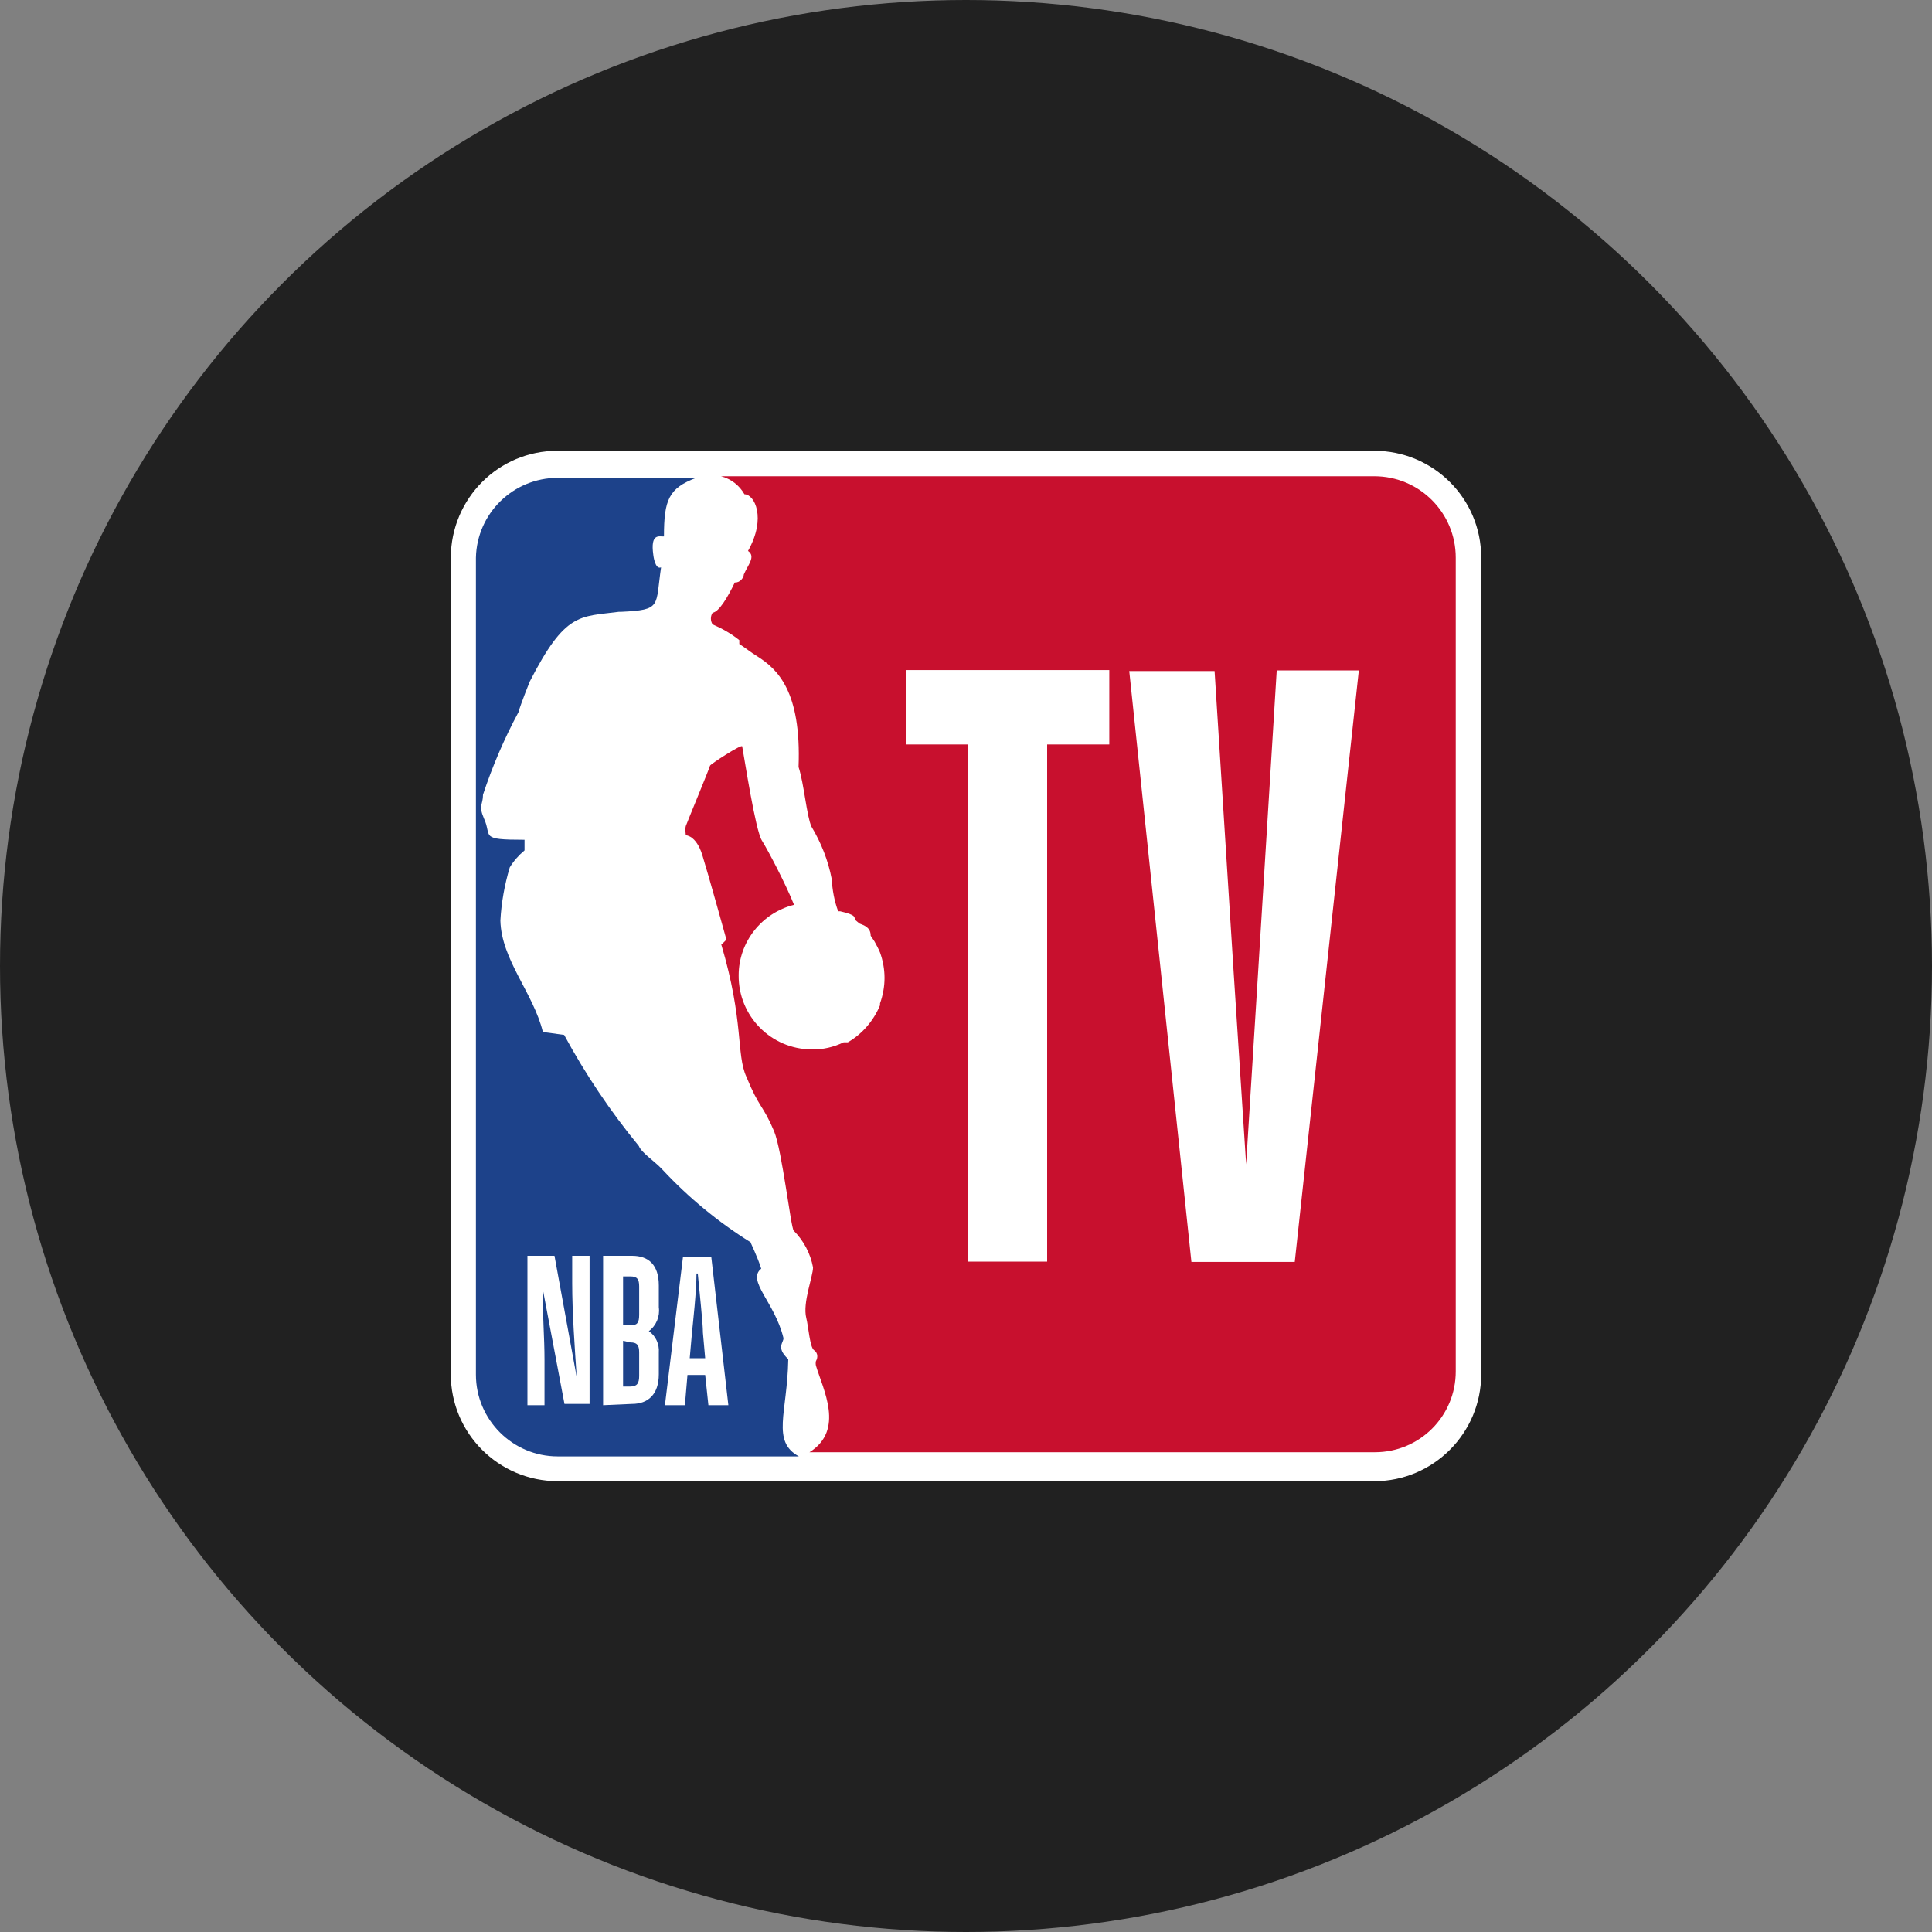 <svg xmlns="http://www.w3.org/2000/svg" id="Layer_1" data-name="Layer 1" viewBox="0 0 60 60"><rect x="0" y="0" width="60" height="60" fill="#808080" stroke="none"/><defs><style>      .cls-1 {        fill: #1d428a;      }      .cls-1, .cls-2, .cls-3, .cls-4 {        stroke-width: 0px;      }      .cls-2 {        fill: #212121;      }      .cls-3 {        fill: #c8102e;      }      .cls-4 {        fill: #fff;      }    </style></defs><circle class="cls-2" cx="30" cy="30" r="30"></circle><g id="Layer_1-2" data-name="Layer 1"><path class="cls-4" d="M42.68,14h-25.37c-1.83,0-3.3,1.48-3.31,3.31v25.37c0,1.83,1.48,3.31,3.31,3.32h25.37c1.83,0,3.32-1.49,3.32-3.32v-25.37c0-1.83-1.49-3.31-3.32-3.31Z"></path><path class="cls-1" d="M24.48,42.21c-.4-.37-.13-.52-.15-.66-.27-1.11-1.15-1.78-.69-2.15-.11-.36-.34-.82-.33-.82-1.01-.63-1.93-1.39-2.74-2.26-.24-.26-.65-.52-.73-.73-.88-1.07-1.66-2.23-2.32-3.45l-.66-.09c-.3-1.22-1.29-2.24-1.32-3.46.03-.56.13-1.11.29-1.65.12-.2.28-.38.46-.53v-.33c-1.43,0-1-.1-1.26-.66-.18-.42-.03-.42-.03-.74.29-.88.66-1.74,1.1-2.56.08-.28.35-.95.35-.95,1.11-2.17,1.55-2.01,2.77-2.17h.07c1.27-.06,1.06-.16,1.24-1.38-.19.08-.24-.38-.24-.38-.1-.7.19-.57.33-.58,0-1.14.15-1.5,1-1.82h-4.3c-1.38,0-2.51,1.1-2.54,2.48v25.37c0,1.4,1.14,2.54,2.54,2.54h7.49c-.86-.47-.36-1.35-.33-3"></path><path class="cls-3" d="M42.68,14.79h-20.29c.31.08.57.28.73.56.31,0,.69.73.11,1.76.25.17,0,.43-.13.73,0,.09-.11.26-.28.25-.22.46-.49.91-.69.94-.07.11-.07.25,0,.36.3.13.58.29.83.49v.12c.22.14.34.25.57.39.61.39,1.36,1.07,1.27,3.43.17.51.25,1.52.4,1.85.3.5.52,1.05.63,1.63.02.34.08.68.2,1h.06c.52.12.43.18.47.27l.13.11c.15.06.35.12.35.38h0l.12.18c.06.11.12.22.17.34h0c.09.25.14.52.14.79,0,.27-.05.54-.14.79v.06c-.2.48-.55.89-1,1.15h-.13c-.31.15-.65.23-1,.22-1.26-.01-2.27-1.04-2.26-2.3,0-1.04.72-1.94,1.72-2.19-.26-.65-.8-1.68-1-2s-.53-2.49-.61-2.92c0-.09-1,.56-1,.6s-.72,1.78-.75,1.87,0,.29,0,.29c0,0,.32,0,.51.61s.75,2.63.75,2.63c0,0-.15.16-.16.15.71,2.39.46,3.41.78,4.11.41,1,.51.86.86,1.69.25.6.52,3,.61,3.09.31.31.52.71.6,1.14,0,.28-.33,1.1-.21,1.57.07.28.11.91.24,1s.12.24.06.34c-.01.05-.01.09,0,.14.22.74.9,2-.2,2.69h-.06,17.62c1.39,0,2.51-1.12,2.51-2.51,0,0,0,0,0-.01v-25.26c0-1.4-1.13-2.53-2.53-2.53Z"></path><path class="cls-4" d="M42.2,20.82h-2.55l-.57,9.24-.38,6.1-.39-6-.59-9.32h-2.65l1.93,18.35h3.21l1.99-18.37ZM28.15,23.12h1.9v16.06h2.47v-16.06h1.93v-2.31h-6.3v2.31Z"></path><path class="cls-4" d="M18.73,43.64v-4.64h.9c.51,0,.83.28.83.92v.68c.04.28-.08.57-.31.74.22.15.33.41.31.67v.67c0,.63-.34.92-.83.92l-.9.04ZM19.35,41.64v1.42h.23c.21,0,.27-.11.27-.33v-.73c0-.23-.07-.31-.27-.31l-.23-.05ZM19.35,39.64v1.52h.23c.21,0,.27-.08.27-.33v-.88c0-.22-.06-.31-.27-.31h-.23ZM21.9,42.7h-.55l-.08.94h-.62l.56-4.6h.88l.53,4.6h-.62l-.1-.94ZM21.63,39.55h0c0,.56-.11,1.53-.14,1.84l-.07.79h.48l-.07-.79c0-.32-.11-1.28-.16-1.84M16.91,43.64h-.53v-4.64h.84l.69,3.77c-.06-.91-.14-2-.14-2.92v-.85h.54v4.6h-.78l-.68-3.6c0,.85.06,1.53.06,2.24v1.4Z"></path></g></svg>